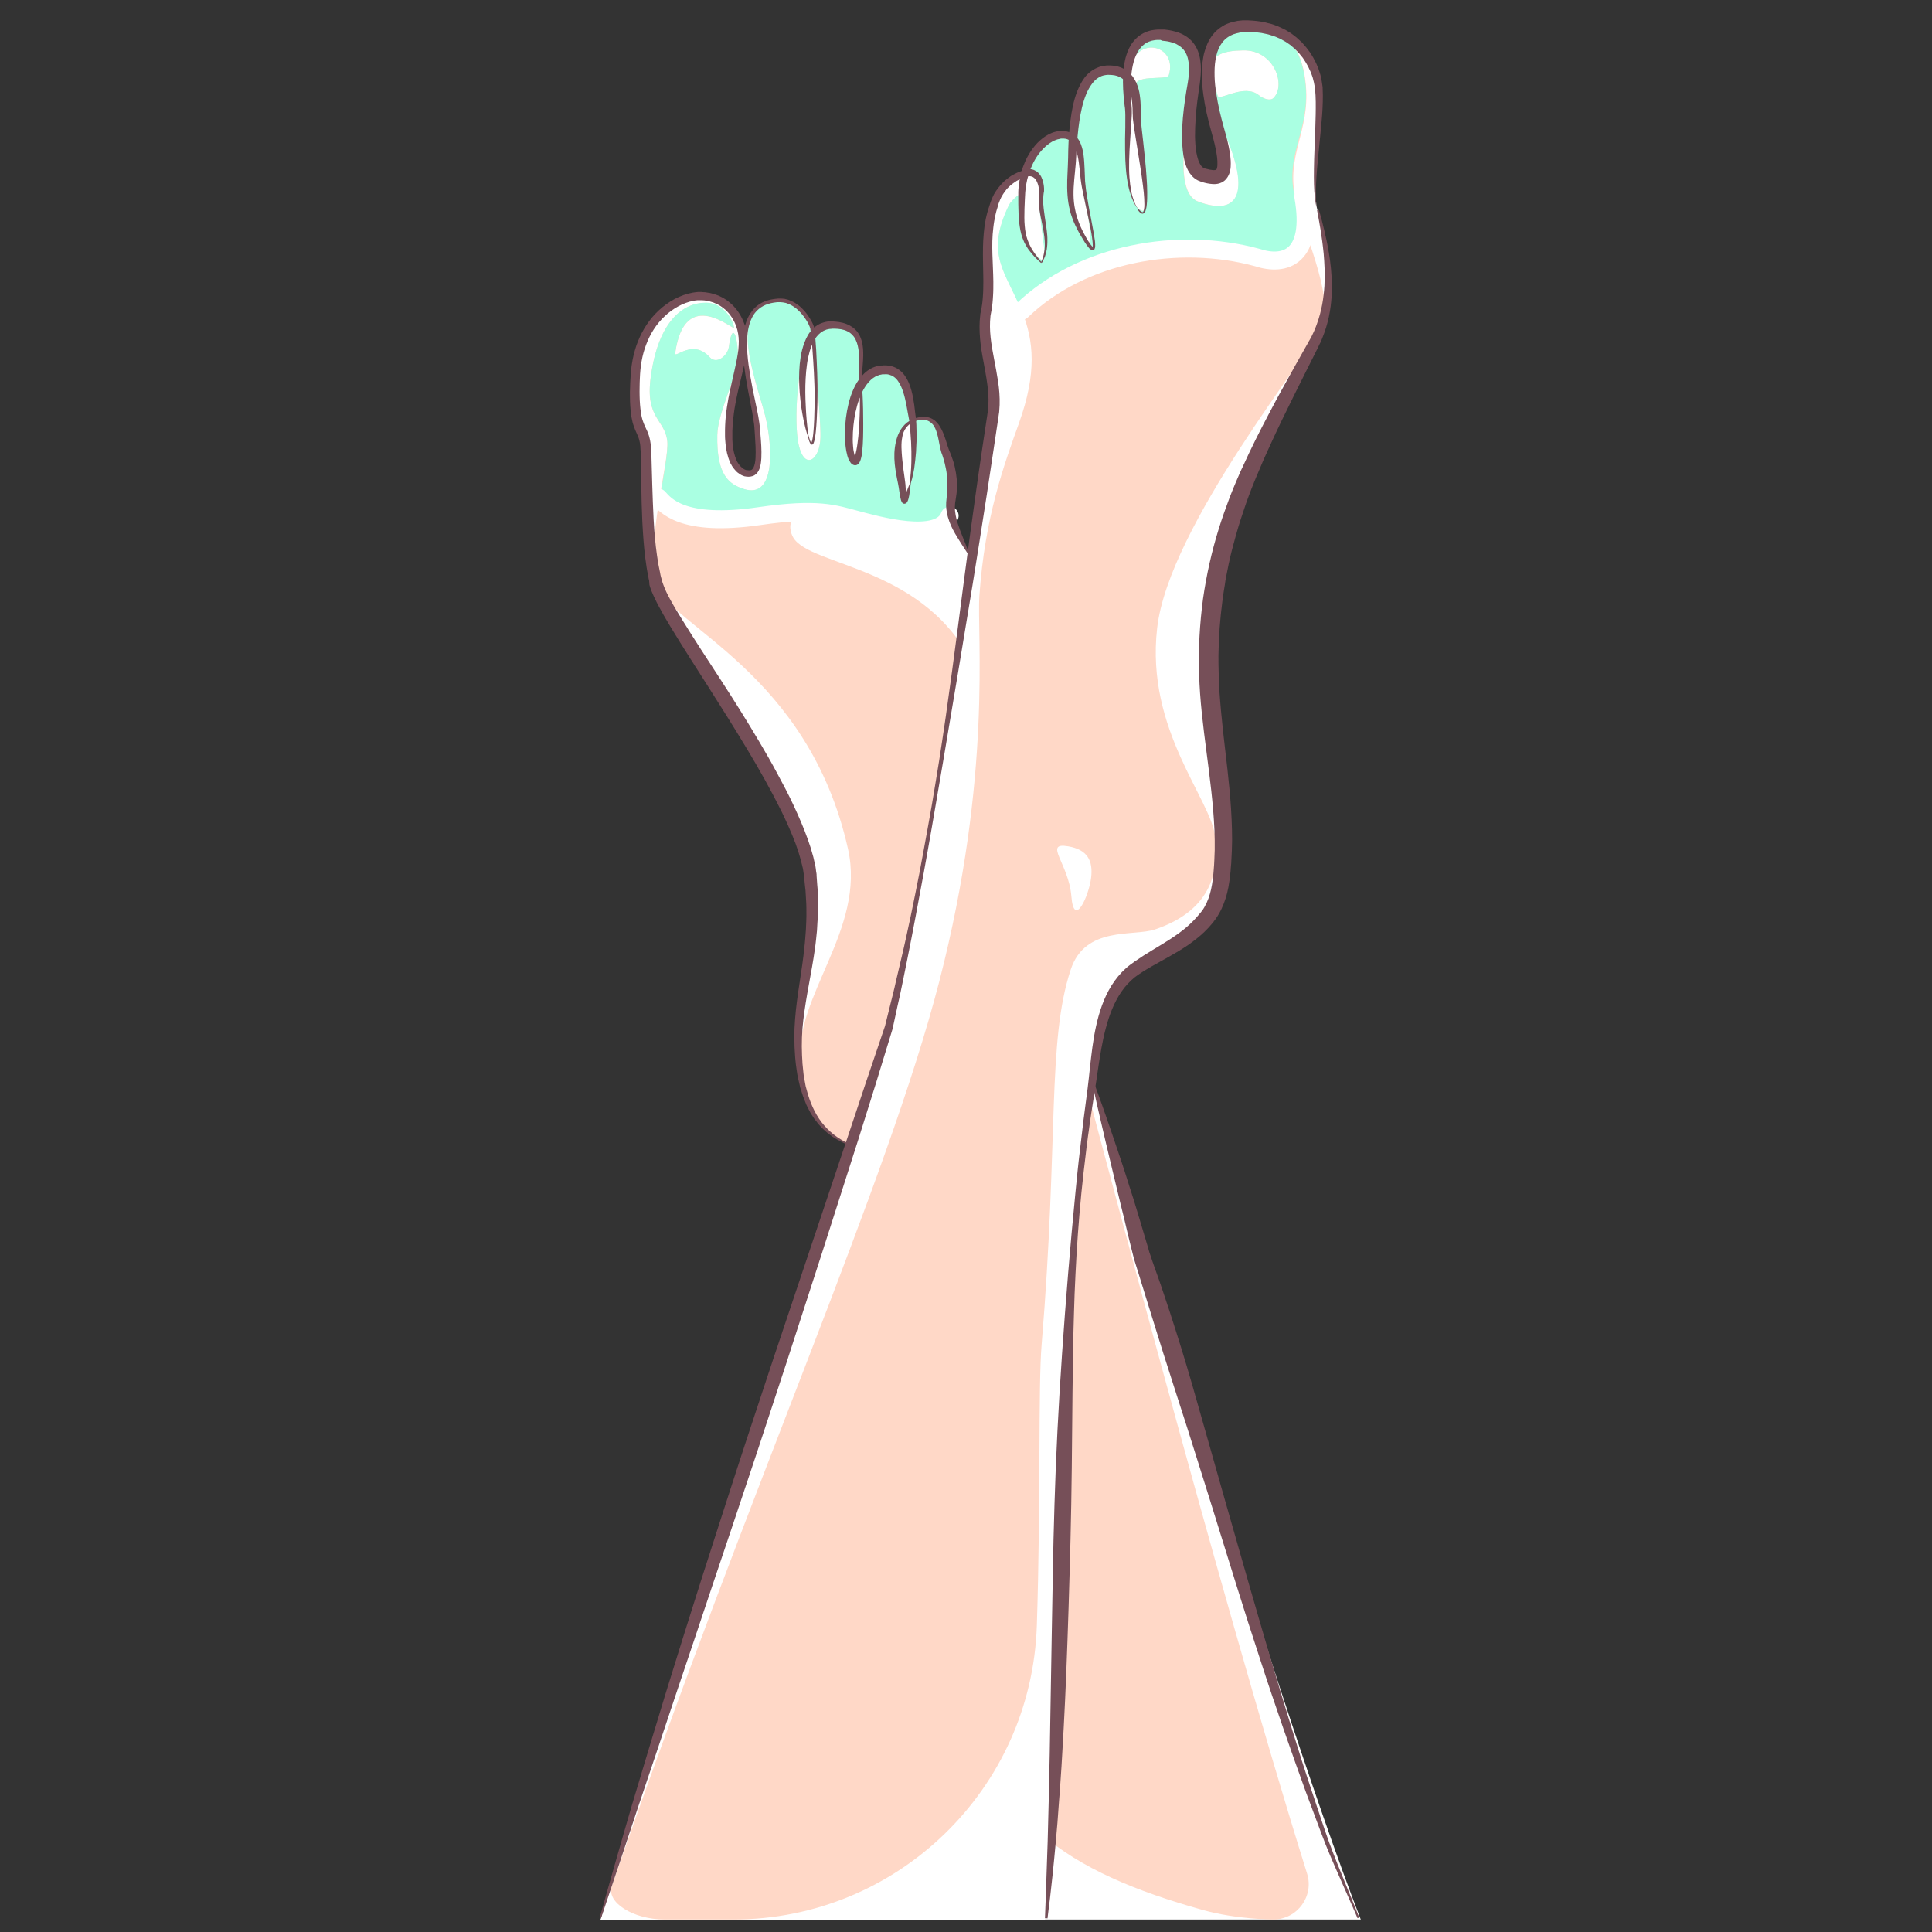 <?xml version="1.0" encoding="utf-8"?>
<svg xmlns="http://www.w3.org/2000/svg" xmlns:xlink="http://www.w3.org/1999/xlink" version="1.1" id="Layer_13" x="0px" y="0px" viewBox="0 0 1500 1500" xml:space="preserve">
<rect x="0" y="0" width="1500" height="1500" fill="#333333" stroke="none"/>
<g>
	<path fill="#FFFFFF" d="M510,454c9.3,31.6,112.6,162.3,119.9,226c7.2,63.7-13.6,93.1-8.6,145.9c5,52.8,33.9,59.6,38.4,63.2   c0,0,39.1-4.9,59.4,63.8c19.5,66.1,45.6,505.7,47.5,537.4h289.9C984.7,1305,849.4,841.7,849.4,841.7   c-49-187.6-97.1-411.8-97.1-411.8c-7.1-15.1-16.3-27.7-13.7-42.9s-0.9-27.7-4.4-36.4c-3.5-8.7-4.1-29.2-20.9-25.9   c-1.7,0.3-3.2,0.8-4.5,1.4c-0.1-0.9-0.1-1.4-0.1-1.4c-2.3-11.1-2.9-40.7-23.8-38.2c-7.2,0.8-12.7,5.6-16.7,12.3   c0-0.2,0-0.4-0.1-0.6c-1.7-15.2,9.2-46.4-21.8-46.7c-6.7-0.1-11.6,2.9-15.2,7.8c-0.2-1.8-0.4-3.2-0.5-4c-1.1-5.7-11-22.4-24.8-22.4   c-47,0.6-20.5,72.6-18.2,98.6c2.3,26,2.1,37.8-8.6,35.8c0,0-14-1.5-13.4-32.2c0.6-30.7,12.5-54.5,11.1-73   c-1.4-18.5-15.1-32.2-33-32.4c-17.9-0.2-48.5,18.2-50.6,62.3c-2.1,44.1,6.3,37,8.1,53.9C503.1,362.7,500.7,422.4,510,454z"></path>
	<path fill="#FFD8C7" d="M510,454c9.3,31.6,117.7,67.7,148.4,205.2c14,62.6-42.1,113.9-37.1,166.7c5,52.8,33.9,59.6,38.4,63.2   c0,0,39.1-4.9,59.4,63.8c11.8,40,26,216.5,35.8,356.8c7.1,101.7,75,144.2,178.9,173.2c26.5,7.4,54.7,7.4,54.7,7.4   c18.6,0,31.9-18,26.3-35.7C945.6,1233.8,837.2,820,837.2,820c-36-137.9-46.9-225.6-80-299.9C721,439,629,440.3,615.8,417.2   c-3.8-6.6-9.6-30.3,49-13.8c82,23.1,72.4-8.2,73.8-16.4c2.6-15.2-0.9-27.7-4.4-36.4c-3.5-8.7-4.1-29.2-20.9-25.9   c-1.7,0.3-3.2,0.8-4.5,1.4c0.5,6.1,2.2,30.3-2.1,49.1c-5,21.7-5,12.9-6.2,2.3c-1.1-10-10.2-43,8.3-51.4c-0.1-0.9-0.1-1.4-0.1-1.4   c-2.3-11.1-2.9-40.7-23.8-38.2c-7.2,0.8-12.7,5.6-16.7,12.3c1.6,15.9,0.9,66.9-5.8,57.7c-5-6.8-5.1-39.5,5.8-57.7c0,0,0,0,0,0   c-2-15,9.5-46.9-21.9-47.2c-6.7-0.1-11.6,2.9-15.1,7.8c1.1,10.7,6.1,65.4,5.8,80.2c-0.3,17.3-12.3,26.5-17,5.5   c-3.7-16.5-1.7-68,11.2-85.7c-0.2-1.8-0.4-3.2-0.5-4c-1.1-5.7-11-22.4-24.8-22.4c-47,0.6-15.5,69.5-10.6,95.2   c5.1,26.1,4.5,58.1-17.2,51.7c-12.6-3.8-21.8-11.4-21.2-42.1c0.3-17.6,15.8-47.1,16-59.3c0.2-16.6-4.2-30.3-7-9.2   c-0.8,6.4-9.2,14.3-15,8c-13.1-14.5-27.4,1.7-26.7-3c7.4-53.5,46.4-16.3,45.7-20c-1.6-8.1-9.4-19.1-21.6-19.2   c-17.9-0.2-37.3,14.2-43.1,58c-4.3,32,11.1,32.6,12.9,49.5C519.6,359.1,500.7,422.4,510,454z"></path>
	<path fill="#AAFFE2" d="M640.5,398.2c3.8,0.6,20.8,4.2,24.3,5.2c82,23.1,72.4-8.2,73.8-16.4c2.6-15.2-0.9-27.7-4.4-36.4   c-3.5-8.7-4.1-29.2-20.9-25.9c-1.7,0.3-3.2,0.8-4.5,1.4c0.5,6.1,2.2,30.3-2.1,49.1c-5,21.7-5,12.9-6.2,2.3   c-1.1-10-10.2-43,8.3-51.4c-0.1-0.9-0.1-1.4-0.1-1.4c-2.3-11.1-2.9-40.7-23.8-38.2c-7.2,0.8-12.7,5.6-16.7,12.3   c1.6,15.9,0.9,66.9-5.8,57.7c-5-6.8-5.1-39.5,5.8-57.7c0-0.2,0-0.4-0.1-0.6c-1.7-15.2,9.2-46.4-21.8-46.7   c-6.7-0.1-11.6,2.9-15.1,7.8c1.1,10.7,6.1,65.4,5.8,80.2c-0.3,17.3-12.3,26.5-17,5.5c-3.7-16.5-1.7-68,11.2-85.7   c-0.2-1.8-0.4-3.2-0.5-4c-1.1-5.7-11-22.4-24.8-22.4c-47,0.6-15.5,69.5-10.6,95.2c5.1,26.1,4.5,58.1-17.2,51.7   c-12.6-3.8-21.8-11.4-21.2-42.1c0.3-17.6,15.8-47.1,16-59.3c0.2-16.6-4.2-30.3-7-9.2c-0.8,6.4-9.2,14.3-15,8   c-13.1-14.5-27.4,1.7-26.7-3c7.4-53.5,46.4-16.3,45.7-20c-1.6-8.1-9.4-19.1-21.6-19.2c-17.9-0.2-37.3,14.2-43.1,58   c-4.3,32,11.1,32.6,12.9,49.5c0.8,7.8-2.7,25.4-5.9,45.3C543.1,417.7,599.8,392.8,640.5,398.2z"></path>
	<path fill="#FFFFFF" d="M811.3,1490.3c7.7-67.3,11.9-259.9,15.5-403.6c3.6-144.5,18.4-232.8,25.9-276.4c7.5-43.7,19-54.2,39.4-64.7   c61.4-35.5,54.8-56,57.5-85.8c2.7-29.8-18.7-116.8-9.6-196.3c9-79.5,76.9-188.5,86.4-210.6c9.5-22.1,1.4-69.1-3.6-89.9   c-5-20.8,3.6-72.3,1.4-95.3c-2.3-23-21.2-47.9-55.6-47.9c-38.2,0-33.4,44.3-22.6,81.8c10.8,37.5,1.2,37.7-12.1,33.8   c-16-4.8-10.5-47.8-8.2-62.7c2.3-14.9,9.3-43.6-22.7-45.9c-19.8-1.4-26.7,13.6-27.8,32.5c-3.4-3.4-8.3-5.5-15.4-5.1   c-19.7,1.1-24.7,29.7-26.4,53.1c-2.1-1.9-4.8-3-8.4-3c-11.4,0-23.6,12-28.9,29.6c-6.3,0.4-13.6,5.1-18.5,15.2   c-19,39.1-4.1,56-10.8,89c-6.8,33,7.4,31.8,2.9,91.8c0,0-25.9,162.6-29.5,192.7c-3.6,30.1-13.7,83.7-20.3,126.5   c-6.6,42.8-14,81.6-23,122c-9,40.4-139.1,415.8-230.7,719.3l55,0.2H811.3z"></path>
	<path fill="#FFD8C7" d="M569.3,1490.3c127.4,0,231.6-101.1,235.7-228.4c3.1-96.4,1-186.1,3.7-217.8   c13.3-160.4,4.2-235.6,22.6-291.3c11.3-34.2,48.7-25.5,65.5-31.2c46-15.6,49.1-47.6,46.8-71.2c-2.9-29.8-54.3-83.2-45.2-162.7   c9-79.5,118.7-212.8,128.2-235c9.5-22.1-16.4-77.6-20.8-98.5c-7.3-34.6,11.3-51.8,8.1-87.8c-2.1-23.1-10.7-46.7-45.1-46.7   c-38.2,0-35.5,43.6-18.4,82.4c22.1,49.9,9.7,65.8-20.3,54.3c-20.9-7.9-6.5-68.9-4.3-83.8c2.3-14.9,9.3-43.6-22.7-45.9   c-19.8-1.4-26.7,13.6-27.8,32.5c-3.4-3.4-8.3-5.5-15.4-5.1c-19.7,1.1-24.7,29.7-26.4,53.1c-2.1-1.9-4.8-3-8.4-3   c-11.4,0-23.6,12-28.9,29.6c6.6,1.1,12.1,5.5,11.3,16.4c-1.7,22,6.9,50.7,2.3,51.7c-3.1,0.7-20.1-17.3-16-50   c0.6-4.8-8.7,4-10.2,7.1c-19,39.1-2.6,51.6,9.9,82.8c9.1,22.7,11.6,47.7-2.3,86.5c-11.6,32.4-26.6,72.9-30.8,134.2   c-2.1,30.3,10.3,139.1-31.2,299.7C688.4,919.8,585,1146.7,475,1464.3c-4.4,12.7,16.5,26,41.2,26   C529.5,1490.3,569.3,1490.3,569.3,1490.3z M945.4,74.3c-6-20.5-12-34.9,20-35.2c24-0.3,33.3,27.2,23.3,37   c-2.6,2.6-8.2,0.4-11.2-2.1C965.9,64.4,946.7,78.9,945.4,74.3z M876.7,63c-1.4-37.6,38.5-30.4,30.8-4.7   c-1.5,4.9-29.6-2.2-26.3,11.4c0.6,6.2-0.1,16.1,2,27.7c7.3,40.7,7.1,67.1,3.9,66.3c-17.9-4.8-10.8-69.8-10.8-70   C876.8,79.6,870.7,63,876.7,63z M835.4,117.5c3,3.7,4.1,19.1,6.6,35.3c2.3,14.6,6.3,30,3.5,35.7C825,161.5,829.8,132.1,835.4,117.5   z"></path>
	<path fill="#AAFFE2" d="M976,199.9c22,7.3,41.6,1,29.6-45.7c-8.7-34.2,11.3-51.8,8.1-87.8c-2.1-23.1-10.7-46.7-45.1-46.7   c-38.2,0-35.5,43.6-18.4,82.4c22.1,49.9,9.7,65.8-20.3,54.3c-20.9-7.9-6.5-68.9-4.3-83.8c2.3-14.9,9.3-43.6-22.7-45.9   c-19.8-1.4-26.7,13.6-27.8,32.5c-3.4-3.4-8.3-5.5-15.4-5.1c-19.7,1.1-24.7,29.7-26.4,53.1c-2.1-1.9-4.8-3-8.4-3   c-11.4,0-23.6,12-28.9,29.6c6.6,1.1,12.1,5.5,11.3,16.4c-1.7,22,6.9,50.7,2.3,51.7c-3.1,0.7-20.1-17.3-16-50   c0.6-4.8-8.7,4-10.2,7.1c-18.9,39-2.7,51.5,9.8,82.5C840,196.3,914.9,183.2,976,199.9z M945.4,74.3c-6-20.5-12-34.9,20-35.2   c24-0.3,33.3,27.2,23.3,37c-2.6,2.6-8.2,0.4-11.2-2.1C965.9,64.4,946.7,78.9,945.4,74.3z M845.6,188.6   c-20.5-27.2-15.7-56.5-10.1-71.1c3,3.7,4.1,19.1,6.6,35.3C844.3,167.5,848.3,182.9,845.6,188.6z M876.7,63   c-1.4-37.6,38.5-30.4,30.8-4.7c-1.5,4.9-29.6-2.2-26.3,11.4c0.6,6.2-0.1,16.1,2,27.7c7.3,40.7,7.1,67.1,3.9,66.3   c-17.9-4.8-10.8-69.8-10.8-70C876.8,79.6,870.7,63,876.7,63z"></path>
	<path fill="none" stroke="#FFFFFF" stroke-width="13.949" stroke-linecap="round" stroke-miterlimit="10" d="M793.3,241.3   c46.7-45,121.6-58,182.7-41.4c22,7.3,44.2-0.5,35.9-47.3"></path>
	<g>
		<path fill="#764F58" d="M808.2,203.7l0.7-1.6l0.6-1.6c0.4-1.1,0.7-2.2,0.9-3.3c0.2-1.1,0.4-2.3,0.6-3.4c0.1-1.1,0.2-2.3,0.2-3.4    c0-1.1,0-2.3-0.1-3.4c-0.1-1.1-0.2-2.3-0.3-3.4c-0.3-2.3-0.7-4.6-1.1-6.9c-0.9-4.6-2-9.2-2.7-13.9c-0.2-1.2-0.3-2.4-0.4-3.6    c-0.1-1.2-0.2-2.4-0.2-3.6l0-1.8l0.1-1.8l0.1-1.8l0.2-1.8l0,0.3c-0.1-1.9-0.4-3.9-1-5.7c-0.6-1.8-1.4-3.5-2.6-4.6    c-0.3-0.3-0.6-0.5-0.9-0.7c-0.3-0.2-0.6-0.4-1-0.5l-0.5-0.2l-0.5-0.1l-0.6-0.1l-0.6,0c-0.4,0-0.8,0.1-1.2,0.1    c-0.4,0.1-0.8,0.2-1.2,0.3c-0.4,0.1-0.8,0.3-1.3,0.5c-0.4,0.2-0.8,0.4-1.3,0.6l-0.3,0.1c-0.6,0.3-1.2,0.5-1.8,0.7    c-0.6,0.3-1.2,0.5-1.8,0.9c-0.6,0.3-1.2,0.6-1.7,1c-0.6,0.4-1.1,0.7-1.6,1.1c-0.5,0.4-1.1,0.8-1.6,1.2c-0.5,0.4-1,0.9-1.5,1.3    l-0.7,0.7l-0.7,0.7l-0.7,0.7l-0.6,0.8c-0.4,0.5-0.8,1-1.2,1.6c-0.4,0.5-0.8,1.1-1.1,1.6c-0.4,0.6-0.7,1.1-1,1.7    c-0.3,0.6-0.7,1.1-0.9,1.8c-0.3,0.6-0.6,1.2-0.8,1.8c-0.2,0.6-0.5,1.2-0.7,1.8c-0.2,0.6-0.4,1.2-0.6,1.9l-0.5,1.9l0,0l-0.1,0.2    l-0.7,2.4l-0.6,2.5c-0.4,1.7-0.7,3.3-1,5c-0.3,1.7-0.5,3.4-0.7,5.1c-0.2,1.7-0.3,3.4-0.5,5.1c-0.5,6.9-0.3,13.8,0,20.8l0.4,10.6    c0.1,3.6,0.2,7.2,0.1,10.8c0,1.8-0.1,3.6-0.2,5.4c-0.1,1.8-0.2,3.6-0.4,5.5l-0.3,2.7l-0.4,2.7l-0.5,2.7l-0.5,2.7l0.1-0.4    c-0.6,5.4-0.5,11,0.1,16.5c0.6,5.6,1.6,11.2,2.7,16.9c1.1,5.7,2.2,11.5,3.1,17.4c0.9,5.9,1.4,12,1.2,18.2    c-0.1,1.5-0.2,3.1-0.3,4.7l-0.1,1.2l-0.2,1.2l-0.3,2.2l-1.3,8.7l-2.6,17.3l-5.2,34.6l-5.4,34.6l-5.5,34.5l-11.4,69l-11.6,69    c-2,11.5-3.9,23-5.9,34.5c-2,11.5-3.9,23-6,34.5l-3.1,17.2l-3.2,17.2l-3.2,17.2l-3.3,17.2l-1.7,8.6l-1.7,8.6l-3.5,17.2    c-1.1,5.7-2.4,11.4-3.7,17.1l-3.7,17.1l0,0.1l0,0.2l-13.3,43.5L666.3,885l-27.7,86.6l-28,86.5l-14.2,43.2    c-4.7,14.4-9.5,28.8-14.3,43.2l-14.4,43.1l-14.5,43.1l-14.4,43.1l-14.5,43.1l-14.4,43.1l-14.5,43.1l-14.3,43.2    c-4.8,14.4-9.6,28.7-14.5,43.1l-1-0.3c4.1-14.6,8.2-29.2,12.4-43.8c4.2-14.6,8.3-29.2,12.6-43.7l13.1-43.6l13.2-43.5l13.5-43.4    l13.7-43.4l13.9-43.3l14-43.3c4.7-14.4,9.4-28.8,14.2-43.2l14.3-43.2l28.9-86.2l28.9-86.2l14.4-43.1l14.6-43.1l-0.1,0.2l4.2-17    c1.4-5.7,2.9-11.3,4.1-17l4-17c0.7-2.8,1.3-5.7,2-8.5l1.9-8.5l3.7-17.1c1.2-5.7,2.3-11.4,3.5-17.1l3.4-17.1l3.2-17.2    c2.2-11.4,4.1-22.9,6.2-34.4c2-11.5,3.8-23,5.7-34.5c1.8-11.5,3.5-23,5.2-34.6l2.4-17.3l2.4-17.3l4.6-34.7l4.5-34.7l4.6-34.7    l4.8-34.7c1.6-11.5,3.3-23.1,5-34.6l2.6-17.3l1.3-8.6l0.3-2.2l0.2-1l0.1-1c0.2-1.3,0.3-2.7,0.3-4.1c0.5-10.9-1.8-22.2-3.9-33.7    c-1.1-5.8-2.1-11.6-2.6-17.7c-0.5-6-0.6-12.2,0.2-18.4l0-0.2l0-0.2l0.5-2.5l0.5-2.5l0.4-2.5l0.3-2.5c0.2-1.7,0.3-3.4,0.4-5.1    c0.1-1.7,0.2-3.4,0.2-5.2c0.1-3.5,0.1-6.9,0-10.4l-0.2-10.6c-0.1-7.1-0.1-14.3,0.6-21.6c0.2-1.8,0.4-3.6,0.6-5.4    c0.3-1.8,0.6-3.6,0.9-5.4c0.4-1.8,0.8-3.6,1.3-5.4l0.8-2.7l0.9-2.6l-0.1,0.2l0.7-2.2c0.2-0.7,0.5-1.5,0.8-2.2    c0.3-0.7,0.6-1.4,0.9-2.1c0.3-0.7,0.7-1.4,1-2.1c0.3-0.7,0.8-1.3,1.2-2c0.4-0.7,0.8-1.3,1.3-1.9c0.4-0.6,0.9-1.3,1.4-1.9    c0.5-0.6,1-1.2,1.5-1.8l0.8-0.9l0.8-0.8l0.8-0.8l0.9-0.8c0.6-0.5,1.2-1,1.8-1.5c0.6-0.5,1.2-0.9,1.9-1.4c0.6-0.5,1.3-0.9,2-1.3    c0.7-0.4,1.4-0.8,2.1-1.1c0.7-0.4,1.4-0.7,2.1-1c0.7-0.3,1.5-0.5,2.2-0.8l-0.3,0.1c0.5-0.2,1.1-0.5,1.6-0.7    c0.6-0.2,1.1-0.4,1.7-0.6c0.6-0.2,1.2-0.3,1.8-0.4c0.6-0.1,1.3-0.1,2-0.2c0.7,0,1.3,0.1,2,0.2c0.3,0.1,0.7,0.2,1,0.3    c0.3,0.1,0.7,0.2,1,0.4c0.6,0.3,1.2,0.6,1.8,1c0.6,0.4,1.1,0.9,1.5,1.4c0.5,0.5,0.8,1,1.2,1.5c0.4,0.5,0.7,1.1,0.9,1.6    c0.5,1.1,0.9,2.2,1.2,3.4c0.6,2.3,0.9,4.5,0.8,6.9l0,0.2l0,0.2l-0.3,1.6l-0.2,1.7l-0.1,1.7l-0.1,1.7c0,1.1,0,2.3,0.1,3.4    c0.1,1.1,0.2,2.3,0.3,3.4c0.5,4.6,1.3,9.2,2,13.9c0.3,2.3,0.6,4.7,0.8,7.1c0.1,1.2,0.1,2.4,0.1,3.6c0,1.2,0,2.4-0.1,3.6    c-0.1,1.2-0.2,2.4-0.4,3.6c-0.2,1.2-0.5,2.4-0.8,3.5c-0.3,1.2-0.7,2.3-1.2,3.4l-0.7,1.6l-0.8,1.6L808.2,203.7z"></path>
	</g>
	<g>
		<path fill="#764F58" d="M883.9,162.1c0,0,0.1,0.1,0.2,0.3c0.2,0.2,0.4,0.5,0.7,0.8c0.3,0.3,0.7,0.7,1.3,1.1    c0.3,0.2,0.6,0.3,0.8,0.4c0.3,0,0.4,0,0.6-0.2c0.4-0.5,0.7-1.4,0.8-2.5c0.2-1.1,0.2-2.3,0.2-3.6c0-2.6-0.2-5.6-0.5-9    c-0.4-3.4-0.8-7.1-1.4-11.2c-0.6-4.1-1.2-8.5-2-13.2c-0.8-4.7-1.6-9.7-2.4-15c-0.8-5.3-1.8-10.8-2.5-16.8    c-0.1-0.8-0.2-1.5-0.2-2.4c0-0.9,0-1.6-0.1-2.4c0-1.5-0.1-3-0.1-4.4c-0.1-2.9-0.4-5.9-0.9-8.8c-0.3-1.5-0.6-2.9-1-4.3    c-0.4-1.4-0.9-2.8-1.5-4c-0.6-1.3-1.3-2.5-2.1-3.5c-0.8-1-1.8-2-2.9-2.7c-2.1-1.5-4.8-2.3-7.7-2.5c-0.7,0-1.5-0.1-2.2-0.1l-1.1,0    l-1.1,0.1c-1,0.1-1.5,0.3-2.1,0.4c-0.3,0-0.6,0.2-1,0.3c-0.3,0.1-0.7,0.2-1,0.4c-2.5,1.1-4.9,3-6.7,5.5c-1.9,2.5-3.5,5.4-4.8,8.6    c-2.6,6.4-4.1,13.5-5.2,20.8c-1.1,7.3-1.7,14.8-2.2,22.5c-0.1,1.9-0.2,3.9-0.3,5.8c-0.1,1.9-0.2,3.8-0.4,5.8    c-0.4,3.9-0.7,7.7-1.1,11.6c-0.7,7.7-0.9,15.3,0.7,22.7c1.4,7.5,4.5,14.6,8.3,21.3c0.9,1.7,1.9,3.4,3,4.9c0.5,0.8,1.1,1.5,1.7,2.2    c0.3,0.3,0.6,0.6,0.8,0.8c0.1,0.1,0.1,0,0.1,0.1c0,0,0,0-0.1,0c-0.2,0-0.4,0.2-0.3,0.2c0.1-0.1,0.2-0.5,0.2-0.9    c0-0.4,0.1-0.9,0-1.3c0-0.9-0.1-1.9-0.2-2.8c-0.2-1.9-0.5-3.8-0.8-5.7c-0.6-3.8-1.4-7.5-2.2-11.3c-0.4-1.9-0.8-3.7-1.2-5.6    c-0.4-1.9-0.8-3.7-1.2-5.5c-0.8-3.7-1.6-7.4-2.3-11c-0.4-1.8-0.7-3.7-1-5.5c-0.1-0.9-0.3-1.9-0.4-2.8c-0.1-0.9-0.2-1.8-0.3-2.8    c-0.4-3.7-0.7-7.3-1.2-10.8c-0.5-3.5-1.2-6.9-2.2-9.9c-1.1-3-2.6-5.7-4.8-7.1c-1.1-0.7-2.2-1.2-3.6-1.4l-1-0.1l-1,0c0,0-0.2,0,0,0    l-0.2,0l-0.3,0l-0.6,0c-0.2,0-0.4,0-0.5,0.1l-0.5,0.1c-1.3,0.2-2.7,0.6-4,1.2c-1.3,0.5-2.6,1.3-3.8,2.1c-2.4,1.6-4.6,3.7-6.5,5.8    c-3.9,4.4-6.7,9.6-8.7,14.8c-2,5.2-3.2,10.5-3.7,15.6c-0.1,0.6-0.1,1.3-0.2,1.9c0,0.6-0.1,1.3-0.1,1.9c-0.1,1.3-0.1,2.6-0.2,3.8    c-0.1,2.5-0.2,5-0.3,7.3c-0.1,4.7-0.2,9.1,0.2,13.1c0.3,4,1,7.6,2.1,10.7c1.1,3.1,2.4,5.8,3.8,8c1.3,2.2,2.7,4,3.8,5.4    c1.1,1.5,2,2.5,2.6,3.2c0.6,0.7,0.9,1.1,0.9,1.1l-0.5,0.5c0,0-0.4-0.3-1.1-1c-0.7-0.7-1.8-1.6-3.1-2.9c-0.6-0.7-1.4-1.4-2.1-2.3    c-0.7-0.9-1.6-1.8-2.4-2.9c-0.4-0.5-0.8-1.1-1.3-1.7c-0.4-0.6-0.8-1.3-1.2-1.9c-0.4-0.7-0.8-1.4-1.2-2.1c-0.4-0.7-0.8-1.5-1.1-2.3    c-1.5-3.3-2.5-7.1-3.1-11.3c-0.7-4.2-0.9-8.7-1-13.5c-0.1-2.4-0.1-4.9-0.1-7.4c0-1.3,0-2.5,0-3.9c0-0.7,0-1.4,0-2    c0-0.7,0.1-1.4,0.1-2.1c0.4-5.5,1.5-11.4,3.5-17.2c2.1-5.8,5.1-11.6,9.5-16.8c2.2-2.6,4.8-5,7.8-7c3-2,6.5-3.6,10.5-4.1l0.8-0.1    c0.3,0,0.5-0.1,0.7,0l0.6,0l0.3,0l0.2,0c0.3,0,0.2,0,0.3,0c0.5,0,1,0,1.5,0.1c0.5,0.1,1,0.1,1.5,0.2c2,0.4,4.1,1.2,5.9,2.5    c1.8,1.3,3.1,3,4.1,4.7c1,1.8,1.7,3.6,2.2,5.4c1.1,3.7,1.4,7.4,1.7,11c0.3,3.7,0.3,7.3,0.5,11c0,0.9,0.1,1.8,0.1,2.7    c0,0.9,0.1,1.8,0.2,2.7c0.2,1.8,0.4,3.6,0.6,5.5c0.5,3.7,1.2,7.3,1.8,11.1c0.3,1.9,0.7,3.7,1,5.6c0.4,1.9,0.7,3.7,1.1,5.6    c0.7,3.7,1.4,7.5,2.1,11.3c0.3,1.9,0.6,3.8,0.9,5.8c0.1,1,0.2,2,0.2,3c0,0.5,0,1,0,1.6c-0.1,0.6-0.1,1.1-0.5,1.9    c-0.1,0.1-0.2,0.2-0.2,0.3c-0.1,0.1-0.2,0.2-0.3,0.3c-0.3,0.2-0.6,0.3-0.9,0.3c-0.6,0-1-0.2-1.3-0.4c-0.6-0.4-1-0.8-1.4-1.1    c-0.7-0.8-1.3-1.6-1.9-2.4c-1.2-1.6-2.2-3.3-3.2-5c-1-1.7-2.1-3.4-3-5.1l-1.4-2.6c-0.4-0.9-0.8-1.8-1.3-2.7    c-0.9-1.8-1.6-3.7-2.3-5.5c-0.4-0.9-0.6-1.9-1-2.9c-0.3-1-0.6-1.9-0.8-2.9c-2.1-7.8-2.4-16-2.2-23.9c0.2-3.9,0.3-7.8,0.5-11.6    c0.1-1.9,0.1-3.8,0.2-5.8c0-1.9,0.1-3.9,0.1-5.8c0.2-7.7,0.7-15.5,1.7-23.1c1-7.6,2.4-15.2,5.2-22.5c1.4-3.6,3.2-7.2,5.6-10.5    c2.4-3.3,5.8-6.1,9.7-7.8c0.5-0.2,1-0.4,1.5-0.6c0.5-0.2,1-0.4,1.6-0.5c1.1-0.3,2.3-0.5,3.1-0.6l1.5-0.2l1.5,0c1,0,2,0,2.9,0.1    c3.9,0.3,8,1.6,11.3,4.1c1.6,1.2,3.1,2.7,4.3,4.2c1.2,1.6,2.1,3.2,2.9,4.9c1.5,3.4,2.4,6.8,2.8,10.2c0.5,3.3,0.6,6.6,0.7,9.7    c0,1.6,0,3.1,0,4.6c0,0.7,0,1.6,0,2.1c0,0.6,0.1,1.4,0.1,2c0.4,5.7,1.1,11.3,1.7,16.6c0.6,5.3,1.1,10.4,1.6,15.1    c0.5,4.8,0.8,9.2,1.1,13.4c0.3,4.1,0.5,7.9,0.5,11.4c0,3.5,0,6.5-0.3,9.3c-0.1,1.4-0.3,2.6-0.6,3.8c-0.3,1.1-0.6,2.3-1.5,3.1    c-0.5,0.4-1.2,0.6-1.8,0.4c-0.5-0.2-0.9-0.4-1.2-0.7c-0.6-0.5-1-1-1.3-1.4c-0.3-0.4-0.5-0.7-0.6-0.9c-0.1-0.2-0.2-0.3-0.2-0.3    L883.9,162.1z"></path>
	</g>
	<g>
		<path fill="#764F58" d="M1022.7,163.3c0,0-0.1-0.6-0.4-1.7c-0.1-0.6-0.3-1.3-0.5-2.1c-0.2-0.8-0.3-1.8-0.5-2.9    c-0.7-4.4-1.2-11-1.2-19.3c0-8.3,0.3-18.4,0.8-30c0.2-5.8,0.5-11.9,0.6-18.4c0.1-6.4,0.2-13.2-0.5-20l-0.1-0.6c0,0.2,0,0,0,0    l0-0.2l-0.1-0.3l-0.2-1.3c-0.2-0.9-0.3-1.8-0.5-2.6c-0.2-0.8-0.4-1.6-0.6-2.4l-0.3-1.2l-0.4-1.2c-0.3-0.8-0.6-1.6-0.9-2.5    c-0.3-0.8-0.7-1.6-1.1-2.4c-0.4-0.8-0.7-1.6-1.1-2.4c-0.4-0.8-0.9-1.6-1.3-2.3c-0.4-0.8-0.9-1.5-1.4-2.3c-0.5-0.7-1-1.5-1.5-2.3    c-0.6-0.7-1.1-1.4-1.7-2.1c-0.6-0.7-1.1-1.4-1.8-2.1c-0.6-0.7-1.3-1.3-1.9-2l-0.5-0.5l-0.5-0.5l-1.1-0.9c-0.7-0.6-1.4-1.2-2.1-1.8    c-0.8-0.5-1.5-1.1-2.3-1.6l-1.2-0.8c-0.4-0.2-0.8-0.5-1.2-0.7c-0.8-0.5-1.7-0.9-2.5-1.4c-0.8-0.5-1.7-0.8-2.6-1.2    c-0.9-0.4-1.7-0.8-2.7-1.1c-0.9-0.3-1.8-0.6-2.8-0.9c-0.9-0.3-1.8-0.6-2.8-0.8c-1-0.2-1.9-0.4-2.9-0.6c-0.5-0.1-1-0.2-1.4-0.3    l-1.5-0.2c-2-0.2-4-0.6-6-0.5c-1,0-2-0.1-3-0.1l-0.4,0l-0.2,0c0.3,0,0,0,0,0l-0.8,0l-1.6,0.1l-0.8,0l-0.7,0.1l-1.4,0.2l-0.7,0.1    l-0.7,0.2l-1.4,0.3c-0.9,0.2-1.8,0.6-2.7,0.8l-1.3,0.6c-0.4,0.2-0.9,0.3-1.2,0.6c-6.5,3.3-10.2,10.4-11.4,18.7    c-0.7,4.1-0.8,8.4-0.7,12.8c0.1,4.4,0.6,8.8,1.3,13.3c1.3,8.9,3.5,17.9,6,26.8c1.3,4.5,2.6,9.3,3.6,14.1c1,4.9,1.9,9.8,1.6,15.5    c0,0.7-0.1,1.5-0.2,2.2c-0.2,0.8-0.3,1.5-0.5,2.4c-0.5,1.6-1.2,3.4-2.6,5.1c-0.4,0.4-0.8,0.8-1.1,1.2c-0.4,0.4-0.9,0.7-1.3,1    c-0.5,0.3-1,0.6-1.4,0.8c-0.5,0.2-1,0.4-1.5,0.6c-1.9,0.6-3.7,0.7-5.3,0.6c-3.1-0.2-5.7-0.8-8.1-1.5l-0.9-0.3l-0.2-0.1    c0.3,0.1-0.6-0.2-0.6-0.2l-0.4-0.2l-0.8-0.3c-0.1,0-0.1-0.1-0.3-0.1l-0.4-0.2l-0.7-0.4c-0.4-0.3-1-0.5-1.3-0.8l-1-0.8    c-0.7-0.5-1.2-1.2-1.8-1.8c-2.2-2.5-3.5-5.2-4.4-7.8c-0.9-2.6-1.5-5.2-1.9-7.7c-0.8-5.1-1-10-1.1-14.8c0-9.7,1-19.1,2.3-28.3    c0.6-4.6,1.5-9.2,2.2-13.5c0.7-4.3,1.1-8.5,0.9-12.5c-0.2-4-0.9-7.7-2.6-10.7c-1.6-3-4.2-5.2-7.4-6.8c-1.6-0.7-3.4-1.3-5.2-1.7    c-0.9-0.2-1.9-0.4-2.8-0.5c-0.9-0.1-1.8-0.2-2.7-0.3L901,31l-0.8,0l-0.6,0l-1.3,0l-1.3,0.1c-1.7,0.2-3.4,0.6-4.9,1.2    c-1.5,0.6-3,1.4-4.2,2.5c-1.3,1-2.4,2.3-3.4,3.6c-1,1.4-1.8,2.9-2.5,4.5c-0.7,1.6-1.3,3.3-1.8,5c-1.9,6.9-2.3,14.2-2.3,21.1    c0,3.5,0.2,6.9,0.4,10.2c0.1,0.8,0.1,1.7,0.2,2.5c0.1,1,0.1,1.7,0.2,2.6c0.1,1.8,0,3.5,0,5.1c-0.3,6.6-0.8,12.7-1.2,18.5    c-0.8,11.5-1.2,21.5-0.6,29.7c0.3,4.1,0.8,7.7,1.4,10.9c0.6,3.1,1.4,5.7,2.2,7.8c0.8,2,1.6,3.6,2.2,4.6c0.6,1,0.9,1.5,0.9,1.5    s-0.4-0.5-1-1.4c-0.7-0.9-1.6-2.4-2.6-4.4c-1.9-4-4-10.4-5.1-18.7c-0.6-4.2-1-8.8-1.2-13.8c-0.2-5-0.2-10.5-0.2-16.3    c0.1-5.8,0.3-12,0.2-18.3c0-1.6-0.1-3.2-0.2-4.7c0-0.7-0.2-1.7-0.3-2.4c-0.1-0.8-0.2-1.7-0.3-2.6c-0.4-3.4-0.7-7-0.9-10.6    c-0.2-3.6-0.2-7.4,0-11.2c0.2-3.8,0.6-7.8,1.6-11.8c0.4-2,1.1-4,1.8-6c0.8-2,1.8-4,3-5.9c1.3-1.9,2.8-3.7,4.6-5.3    c1.8-1.6,3.9-2.9,6.1-3.9c2.2-1,4.6-1.6,6.9-1.9l1.8-0.2l1.8-0.1l0.9,0l0.8,0l1.6,0l0.3,0l0.2,0l0.4,0l0.8,0.1l1.7,0.2    c1.1,0.2,2.3,0.3,3.4,0.6c2.3,0.5,4.6,1.1,6.9,2.1c2.3,1,4.5,2.3,6.6,4c2,1.7,3.8,3.8,5.1,6.1c2.7,4.6,3.7,9.8,4,14.7    c0.3,4.9-0.2,9.7-0.8,14.3c-0.6,4.7-1.4,9-1.9,13.5c-0.6,4.5-1,9-1.3,13.5c-0.3,4.5-0.5,9-0.5,13.5c0.1,4.5,0.3,8.9,1.1,13.1    c0.4,2.1,0.9,4.1,1.5,5.9c0.7,1.8,1.5,3.4,2.4,4.5c0.2,0.2,0.5,0.5,0.7,0.7c0.1,0.1,0.2,0.2,0.4,0.3c0.1,0.1,0.1,0.1,0.2,0.1    c0,0,0,0,0.1,0.1l0,0c0,0,0,0,0.1,0.1l0.8,0.3l0.4,0.2c0.2,0.1-0.6-0.2-0.2-0.1l0.2,0.1l0.8,0.2c2.1,0.6,4.2,1,5.8,1.1    c0.8,0,1.4-0.1,1.8-0.2c0.3-0.1,0.3-0.1,0.5-0.3c0.1-0.1,0.4-0.6,0.5-1.2c0.1-0.3,0.1-0.7,0.2-1.1c0-0.4,0.1-0.8,0.1-1.3    c0.2-3.8-0.5-8.3-1.4-12.7c-0.9-4.5-2.1-8.8-3.4-13.4c-2.6-9.3-4.8-18.6-6.1-28.2c-1.3-9.5-1.9-19.3-0.1-29.2    c0.4-2.5,1.1-4.9,1.9-7.3c0.9-2.4,1.9-4.8,3.3-7.1c0.6-1.1,1.5-2.2,2.3-3.3c0.4-0.5,0.9-1,1.3-1.5c0.5-0.5,0.9-1,1.4-1.4l1.5-1.3    c0.5-0.4,1.1-0.8,1.6-1.2c1.1-0.8,2.3-1.4,3.4-2.1c0.6-0.3,1.2-0.6,1.8-0.8c0.6-0.2,1.2-0.5,1.8-0.7c1.2-0.4,2.4-0.8,3.7-1    l1.8-0.4l0.9-0.2l1-0.1l1.9-0.2l1-0.1l0.8,0l1.6,0l0.8,0l0.4,0l0.2,0l0.4,0c1.2,0.1,2.3,0.1,3.5,0.2c2.3,0.1,4.6,0.5,6.8,0.8    l1.7,0.3c0.6,0.1,1.1,0.3,1.7,0.4c1.1,0.3,2.2,0.6,3.3,0.8c1.1,0.2,2.2,0.7,3.2,1c1.1,0.4,2.1,0.8,3.2,1.2c1,0.4,2,1,3,1.4    c1,0.5,2,0.9,3,1.5c0.9,0.6,1.9,1.2,2.8,1.7c0.5,0.3,0.9,0.6,1.4,0.9l1.3,1c0.9,0.7,1.7,1.3,2.6,2c0.8,0.7,1.6,1.4,2.4,2.2    l1.2,1.1l0.6,0.5l0.5,0.6c0.7,0.8,1.4,1.6,2.1,2.4c0.7,0.8,1.4,1.6,2,2.5c0.6,0.8,1.3,1.7,1.9,2.5c0.5,0.9,1.1,1.8,1.6,2.6    c0.5,0.9,1.1,1.7,1.5,2.7c0.5,0.9,0.9,1.8,1.4,2.7c0.5,0.9,0.8,1.9,1.2,2.8c0.4,0.9,0.8,1.8,1.1,2.8c0.3,0.9,0.6,1.9,0.9,2.8    l0.4,1.4l0.3,1.5c0.2,1,0.4,2,0.6,2.9c0.2,0.9,0.2,1.8,0.4,2.7l0.2,1.3l0.1,0.8l0,0.7c0.2,3.7,0.2,7.3,0.1,10.7    c-0.1,1.7-0.1,3.4-0.2,5.1c-0.1,1.7-0.2,3.3-0.3,5c-0.5,6.5-1.1,12.6-1.7,18.4c-1.1,11.5-2.2,21.5-2.7,29.8    c-0.1,2.1-0.2,4-0.3,5.9c-0.1,1.8-0.1,3.6-0.2,5.2c0,3.2,0,5.9,0.2,8.1c0.1,1.1,0.1,2.1,0.2,2.9c0.1,0.8,0.2,1.5,0.3,2.1    C1022.6,162.7,1022.7,163.3,1022.7,163.3z"></path>
	</g>
	<g>
		<path fill="#764F58" d="M811.3,1489.3c0,0,0.2-5.4,0.6-15.6c0.4-10.2,0.9-25,1.5-44c0.2-9.5,0.5-20,0.8-31.4    c0.1-5.7,0.3-11.7,0.4-17.8c0.1-6.2,0.3-12.6,0.4-19.1c0.5-26.4,0.9-56.2,1.5-88.7c0.3-16.3,0.6-33.2,0.9-50.7    c0.3-17.5,0.7-35.6,1.3-54.3c1.1-37.2,3.1-76.5,5.9-117.1c2.8-40.6,6.2-82.5,10.4-125.1c0.5-5.3,1.1-10.6,1.6-16    c0.5-5.3,1.2-10.7,1.8-16c0.6-5.3,1.3-10.7,1.9-16.1c0.6-5.4,1.3-10.7,2-16.1c0.7-5.4,1.4-10.7,2.1-16.1    c0.7-5.3,1.2-10.7,1.8-16.1c1.2-10.8,2.4-21.7,4.8-32.5c2.4-10.8,5.9-21.7,12-31.5c3.1-4.9,6.8-9.5,11.2-13.4    c2.2-2,4.7-3.7,6.9-5.3c2.3-1.6,4.6-3.1,6.9-4.6c9.3-5.9,18.7-11,27-17.1c4.2-3,8-6.2,11.5-9.8c1.7-1.8,3.4-3.6,4.9-5.5l0.6-0.7    c0.2-0.3,0.1-0.1,0.2-0.2l0.3-0.4l1.2-1.6c0.4-0.5,0.6-0.9,0.9-1.4c0.3-0.5,0.6-0.9,0.8-1.4c4.6-8.1,6.1-17.8,6.9-28.1l0.3-3.9    l0.1-2l0.1-1.9c0.1-2.6,0.2-5.3,0.3-7.9c0-2.5,0-5.1,0-7.6c-0.1-2.6-0.1-5.1-0.2-7.7c-0.9-20.5-3.6-40.8-6.2-60.9    c-2.6-20.1-5.2-40.3-5.7-60.3c-0.7-19.9,0.5-39.5,3-58.4c2.7-18.8,6.8-37,12.1-54c2.6-8.5,5.6-16.8,8.6-24.8c1.6-4,3.1-8,4.8-11.8    c0.8-1.9,1.7-3.9,2.5-5.8c0.4-1,0.8-2,1.3-2.9c0.4-0.9,0.8-1.9,1.3-2.8c1.7-3.7,3.4-7.3,5.1-11c1.8-3.6,3.5-7.2,5.2-10.7    c3.5-7,7-13.8,10.5-20.4c6.9-13.2,13.8-25.5,20.2-37c3.2-5.8,6.3-11.3,9.4-16.7c0.4-0.7,0.8-1.3,1.1-2l0.6-1l0.5-0.9    c0.4-0.7,0.7-1.3,1.1-2c0.3-0.7,0.6-1.3,0.9-1.9c0.6-1.2,1.2-2.5,1.7-3.8c0.5-1.3,1.1-2.6,1.5-3.9c3.8-10.3,5.3-20.5,5.9-29.7    c0.5-9.3,0-17.7-0.6-24.9c-0.7-7.3-1.6-13.4-2.4-18.4c-0.8-5-1.5-8.8-2-11.4c-0.5-2.6-0.7-3.9-0.7-3.9l1.4-0.3    c0,0,0.4,1.3,1.1,3.8c0.7,2.5,1.7,6.3,2.9,11.3c1.2,5,2.6,11.1,3.8,18.5c1.2,7.3,2.2,15.9,2.3,25.6c0,9.7-1,20.6-4.5,32    c-0.9,2.9-1.9,5.7-3.1,8.6c-0.3,0.7-0.6,1.5-0.9,2.2c-0.3,0.7-0.6,1.4-1,2l-0.5,1.1l-0.5,1c-0.3,0.7-0.7,1.4-1,2.1    c-2.8,5.5-5.6,11.2-8.6,17.1c-5.9,11.8-12.2,24.4-18.6,37.6c-3.2,6.6-6.4,13.5-9.6,20.5c-1.6,3.5-3.2,7.1-4.8,10.6    c-1.6,3.7-3.1,7.4-4.7,11.1c-0.4,0.9-0.8,1.9-1.2,2.8c-0.4,0.9-0.7,1.8-1.1,2.7c-0.8,1.9-1.5,3.8-2.3,5.7    c-1.5,3.8-2.9,7.7-4.3,11.6c-2.7,7.9-5.4,15.9-7.7,24.2c-1.2,4.1-2.2,8.3-3.4,12.6c-0.6,2.1-1,4.3-1.5,6.4c-0.5,2.1-1,4.3-1.4,6.5    c-0.4,2.2-0.9,4.4-1.3,6.5c-0.5,2.2-0.8,4.4-1.1,6.6c-0.8,4.4-1.4,8.9-2,13.4c-0.3,2.3-0.5,4.5-0.8,6.8c-0.3,2.3-0.5,4.6-0.7,6.9    c-0.2,2.3-0.4,4.6-0.6,6.9c-0.1,2.3-0.2,4.6-0.4,7c-0.1,1.2-0.1,2.3-0.2,3.5c0,1.2-0.1,2.3-0.1,3.5c-0.1,2.4-0.1,4.7-0.2,7.1    c0,4.7,0,9.3,0.2,14.3l0.1,3.7l0.1,1.8l0,0.8l0,0.9c0.1,2.4,0.3,4.8,0.4,7.2c0.4,4.8,0.7,9.7,1.2,14.6c0.9,9.8,2,19.8,3.2,29.9    c2.4,20.2,4.8,40.9,5.3,62.3c0,2.7,0.1,5.3,0.1,8c-0.1,2.7-0.1,5.4-0.2,8.2c-0.1,2.7-0.3,5.3-0.4,7.9l-0.1,2.1l-0.2,2l-0.3,4    c-0.2,2.7-0.6,5.5-1,8.2c-0.4,2.8-0.9,5.6-1.6,8.4c-1.4,5.6-3.5,11.3-6.5,16.5c-0.7,1.3-1.7,2.7-2.5,3.9l-1.2,1.6l-0.3,0.4    c-0.1,0.1-0.4,0.6-0.4,0.6l-0.7,0.8c-1.8,2.2-3.8,4.4-5.9,6.4c-4.1,4-8.7,7.5-13.3,10.7c-9.3,6.3-19,11.2-28.2,16.5    c-2.3,1.3-4.6,2.7-6.8,4.1c-2.3,1.5-4.3,2.8-6.2,4.3c-3.8,3.1-7.2,6.8-10.1,11c-5.7,8.3-9.5,18.2-12.2,28.5    c-2.7,10.2-4.4,20.9-6,31.6c-0.8,5.3-1.5,10.7-2.4,16.1c-0.9,5.4-1.7,10.7-2.5,16c-0.9,5.3-1.6,10.7-2.3,16    c-0.4,2.7-0.8,5.3-1.1,8c-0.4,2.7-0.7,5.3-1,8c-0.6,5.3-1.3,10.6-1.9,16c-0.6,5.3-1.1,10.6-1.7,15.9c-2.1,21.2-3.6,42.3-4.6,63.2    c-0.2,5.2-0.5,10.4-0.7,15.6c-0.2,5.2-0.3,10.4-0.5,15.5c-0.4,10.3-0.5,20.5-0.7,30.7c-0.7,40.6-0.7,79.9-1.4,117.1    c-0.3,18.6-0.8,36.7-1.3,54.2c-0.5,17.5-1,34.5-1.6,50.7c-1.1,32.5-2.5,62.3-4.1,88.7c-0.4,6.6-0.7,13-1.2,19.2    c-0.4,6.2-0.8,12.1-1.3,17.8c-0.4,5.7-0.8,11.2-1.2,16.4c-0.4,5.2-0.9,10.2-1.3,14.9c-1.7,18.9-3.3,33.8-4.5,43.9    c-1.3,10.1-1.9,15.5-1.9,15.5L811.3,1489.3z"></path>
	</g>
	<path fill="none" stroke="#FFFFFF" stroke-width="13.949" stroke-linecap="round" stroke-miterlimit="10" d="M511.2,386.3   c5.3,5.7,18.1,23.2,78.4,14.4c45.4-6.6,58.2-1.7,74.5,2.6s65.4,18.5,73.2-2.9"></path>
	<g>
		<path fill="#764F58" d="M849.9,842c0,0,0.9,2.5,2.6,7.2c0.8,2.3,1.9,5.2,3.1,8.6c1.2,3.4,2.6,7.3,4.1,11.7c1.5,4.4,3.2,9.3,5,14.6    c1.8,5.3,3.7,11.1,5.8,17.2c2.1,6.1,4.1,12.7,6.3,19.6c1.1,3.5,2.2,7,3.4,10.6c1.1,3.6,2.3,7.4,3.4,11.2    c2.3,7.6,4.7,15.6,7.1,23.8c0.6,2.1,1.2,4.1,1.8,6.2c0.7,1.9,1.4,3.9,2,5.9c1.5,4.2,2.9,8.4,4.5,12.7c3.1,8.6,5.9,17.5,9,26.6    c3,9.1,5.9,18.5,8.9,28c5.9,19,11.5,38.8,17.2,59c5.7,20.1,11.5,40.5,17.3,61c5.8,20.4,11.7,40.8,17.4,60.9    c2.9,10,5.8,20,8.6,29.8c2.9,9.8,5.7,19.5,8.5,29.1c5.7,19.1,11.2,37.4,16.6,54.9c2.7,8.7,5.4,17.2,7.9,25.3    c2.6,8.2,5.2,16,7.7,23.6c2.5,7.6,4.9,14.8,7.2,21.6c1.2,3.4,2.3,6.8,3.4,10.1c1.1,3.3,2.2,6.4,3.3,9.4    c4.5,12.1,8.8,22.5,12.3,31.1c3.5,8.6,6.3,15.3,8.2,20c1.9,4.6,2.8,7.1,2.8,7.1l-1.3,0.5c0,0-1-2.4-3-7c-2-4.5-5-11.2-8.7-19.7    c-3.7-8.5-8.4-18.8-13.2-30.8c-1.2-3-2.4-6.2-3.6-9.4c-1.2-3.2-2.4-6.5-3.7-9.9c-2.5-6.8-5.2-13.9-8-21.4    c-2.7-7.5-5.5-15.3-8.4-23.4c-2.8-8.1-5.8-16.5-8.8-25.1c-3-8.6-6-17.5-9.1-26.6c-3.1-9.1-6.1-18.4-9.2-27.9    c-6.2-18.9-12.5-38.5-18.7-58.5c-6.2-20-12.5-40.2-18.8-60.5c-3.2-10.1-6.3-20.3-9.5-30.3c-3.2-10.1-6.3-20.1-9.5-30.1    c-3.2-9.9-6.4-19.8-9.5-29.5c-3.1-9.7-6.2-19.4-9.2-28.8c-3-9.5-5.9-18.8-8.7-27.9c-2.8-9.1-5.6-18.1-8.3-26.8    c-1.3-4.4-2.7-8.7-4-12.9c-0.3-1.1-0.6-2.1-1-3.2l-0.5-1.6l-0.2-0.8l-0.2-0.7l-0.1-0.4c-0.5-2.1-1.1-4.2-1.6-6.3    c-2.1-8.3-4-16.4-5.8-24.1c-1-3.9-1.9-7.6-2.8-11.3c-0.9-3.7-1.8-7.3-2.6-10.8c-1.7-7.1-3.3-13.7-4.8-20    c-1.5-6.3-2.9-12.2-4.2-17.6c-1.3-5.5-2.4-10.5-3.5-15c-1.1-4.5-2-8.6-2.8-12.1c-0.8-3.5-1.5-6.5-2-9c-1-4.9-1.6-7.5-1.6-7.5    L849.9,842z"></path>
	</g>
	<g>
		<path fill="#764F58" d="M627.5,337c0.3,1.5,0.7,2.9,1.2,4.3c0.4,1.3,1.3,3.3,1.4,2.1c0.5-1.2,0.8-2.8,1-4.2c0.2-1.5,0.4-3,0.5-4.5    c0.5-6,0.7-12,0.8-18.1c0.1-3,0.1-6,0.1-9.1c0-3-0.1-6-0.2-9.1c-0.2-6-0.5-12.1-0.9-18.1c-0.4-6-0.8-12.1-1.4-18.1    c-0.2-1.5-0.3-3-0.5-4.5l-0.2-1.1l-0.1-0.5l0-0.3l0-0.1c0-0.1,0,0,0,0l0-0.1c-0.1-0.4-0.2-0.7-0.3-1.1l-0.3-0.9    c-1-2.6-2.6-5.2-4.3-7.5c-1.7-2.4-3.7-4.5-5.9-6.4c-2.2-1.8-4.7-3.3-7.4-4.2c-0.7-0.3-1.3-0.4-2-0.5c-0.3-0.1-0.7-0.2-1-0.2    l-1-0.1l-1-0.1c-0.1,0-0.2,0-0.2,0l-0.3,0l-0.6,0l-1.1,0l-1.1,0.1c-2.8,0.3-5.7,0.9-8.3,2c-2.6,1.1-5,2.7-6.9,4.7    c-1,1-1.8,2.1-2.6,3.3c-0.7,1.2-1.4,2.5-1.9,3.8c-2.2,5.3-2.9,11.2-3,17.1c-0.1,5.9,0.4,11.9,1.2,17.8c0.8,5.9,1.9,11.9,3,17.8    l3.7,17.8c0.6,3,1.2,6,1.6,9.1c0.2,1.5,0.4,3.1,0.5,4.6l0.4,4.5c0.5,6.1,1,12.1,0.7,18.4c-0.1,1.6-0.2,3.2-0.5,4.8    c-0.3,1.6-0.7,3.3-1.6,5c-0.8,1.7-2.5,3.5-4.6,4.2c-2.1,0.7-4.1,0.6-5.8,0.3l0.2,0c-0.4,0-0.5-0.1-0.7-0.1c-0.2,0-0.4-0.1-0.6-0.2    c-0.4-0.1-0.7-0.2-1.1-0.4c-0.7-0.3-1.3-0.6-1.9-1c-1.2-0.8-2.3-1.6-3.2-2.6c-0.4-0.5-0.9-1-1.3-1.5l-1.2-1.6    c-0.4-0.5-0.7-1.1-1-1.7l-0.5-0.8l-0.4-0.9c-2.1-4.7-3.1-9.6-3.6-14.4l-0.3-3.6c-0.1-1.2-0.1-2.4-0.1-3.6l0-1.8l0-0.5l0-0.3l0-0.2    l0-0.9l0.1-3.5c0-1.2,0.2-2.4,0.2-3.6c0.1-1.2,0.2-2.4,0.3-3.6c0.3-2.4,0.5-4.7,0.9-7.1c1.4-9.4,3.6-18.6,5.7-27.7    c1-4.5,2-9,2.7-13.5c0.4-2.2,0.6-4.5,0.7-6.7c0-1.1,0.1-2.2,0.1-3.3l-0.1-1.6l0-0.8l0-0.2c0-0.1,0,0.1,0-0.1l-0.1-0.4l-0.2-1.7    c-0.1-0.6-0.1-1.2-0.3-1.7l-0.3-1.5c-0.1-0.5-0.2-1-0.4-1.5c-0.3-1-0.6-2.1-1-3c-0.4-1-0.8-2-1.3-2.9c-1.9-3.8-4.5-7.2-7.8-9.8    c-3.2-2.7-7.1-4.6-11.1-5.6l-1.5-0.4c-0.5-0.1-1-0.2-1.6-0.2c-0.5-0.1-1-0.2-1.6-0.2l-1.6-0.1l-0.8,0l-0.4,0c-0.1,0,0.1,0-0.1,0    l-0.2,0l-0.9,0c-0.3,0-0.6,0-0.8,0c-0.9,0.1-2,0.2-3,0.4c-4.1,0.8-8.2,2.3-12,4.4c-3.8,2.1-7.4,4.7-10.5,7.7    c-6.4,6-11.2,13.6-14.3,21.9c-3.2,8.3-4.6,17.2-4.9,26.1c-0.1,2.3-0.2,4.7-0.2,7c0,2.3-0.1,4.5,0,6.8c0.1,4.6,0.4,9.1,1.1,13.4    c0.2,1.1,0.3,2.2,0.6,3.2l0.4,1.5c0.1,0.5,0.3,1,0.5,1.5c0.6,2,1.5,3.8,2.5,6c1.1,2.2,2.1,4.8,2.7,7.4l0.4,1.9l0.3,1.9l0.1,1    l0,0.2l0,0.3l0,0.4l0.2,1.7c0.2,2.3,0.3,4.9,0.4,7.2l0.2,7l0.4,14c0.3,9.3,0.6,18.6,1.1,27.8c0.5,9.2,1.3,18.5,2.6,27.5    c0.6,4.5,1.4,9,2.4,13.4l0.3,1.7l0.4,1.6l0.9,3.2l0.2,0.8l0.1,0.2c0,0,0.1,0.3,0,0l0.1,0.4l0.6,1.6c0.4,1.2,0.8,2,1.2,3l0.6,1.4    l0.7,1.5l1.5,3c1.1,2,2.1,4,3.3,6c1.1,2,2.3,4,3.5,5.9c1.2,2,2.4,4,3.6,5.9c9.7,15.8,20,31.4,30.2,47.1    c10.2,15.7,20.1,31.5,29.7,47.7c4.8,8.1,9.5,16.2,13.9,24.5c4.5,8.3,8.9,16.6,12.9,25.2c4,8.6,7.8,17.3,11,26.3l2.3,6.8    c0.7,2.3,1.3,4.6,2,7c0.6,2.4,1.1,4.8,1.6,7.1c0.2,1.2,0.4,2.4,0.5,3.7l0.3,1.8l0.1,0.9l0,0.2c0,0.3,0,0.2,0,0.3l0,0.4l0.5,7    l0.3,3.5c0.1,1.2,0.1,2.4,0.1,3.6l0.2,7.2c0,2.4,0,4.8-0.1,7.1l-0.1,3.6c0,1.2-0.1,2.4-0.2,3.6l-0.4,7.1    c-0.5,4.7-0.9,9.5-1.6,14.1c-1.3,9.4-3,18.6-4.7,27.8c-1.7,9.2-3.2,18.3-4.3,27.4c-1.1,9.1-1.4,18.3-1,27.5l0.2,3.4l0.1,1.7l0,0.8    l0.1,0.9l0.7,7c0.1,0.6,0.1,1.2,0.2,1.7l0.3,1.7l0.6,3.3c0.2,1.1,0.4,2.2,0.6,3.3l0.9,3.3c2.3,8.8,5.9,17.4,11.4,24.7    c2.8,3.6,6,6.9,9.6,9.7c1.8,1.4,3.7,2.7,5.7,3.9c1,0.6,2,1.2,3,1.7c1,0.6,2.1,1.1,3.1,1.9l-0.7,0.8c-1.8-1.2-4.1-2-6.2-3.2    c-2.1-1.1-4.1-2.3-6.1-3.6c-3.9-2.7-7.5-5.9-10.6-9.5l-2.2-2.8l-1.1-1.4l-1-1.5l-1.9-3c-0.6-1-1.1-2.1-1.7-3.2    c-0.5-1.1-1.1-2.1-1.6-3.2l-1.3-3.3c-0.4-1.1-0.9-2.2-1.3-3.3l-1.1-3.4l-1.1-3.4c-0.3-1.1-0.5-2.3-0.8-3.5l-0.8-3.5l-0.4-1.8    c-0.1-0.6-0.2-1.2-0.3-1.7l-1-6.9l-0.1-0.9l-0.1-1l-0.2-1.8l-0.3-3.5c-0.7-9.4-0.8-19,0-28.4c1.4-18.9,5.4-37.3,7.2-55.6    c0.6-4.6,0.8-9.2,1.2-13.7l0.3-6.9c0-1.1,0.1-2.3,0.1-3.4l0-3.4c0-2.3,0-4.6-0.1-6.9l-0.4-6.8c-0.1-1.1-0.1-2.2-0.2-3.4l-0.4-3.5    l-0.7-7l0-0.4c0,0,0-0.3,0-0.1l0-0.2l-0.1-0.8l-0.3-1.6l-0.5-3.3c-0.5-2.2-1-4.3-1.6-6.5l-1.9-6.5l-2.2-6.4    c-3.2-8.5-7-16.9-11-25.2c-8.2-16.5-17.3-32.7-26.9-48.6c-4.8-8-9.7-15.9-14.6-23.8l-14.9-23.6c-10-15.8-20.2-31.4-29.9-47.5    c-1.2-2-2.4-4-3.6-6.1c-1.2-2-2.4-4.1-3.5-6.2c-1.2-2-2.3-4.2-3.4-6.3l-1.6-3.3l-0.8-1.7l-0.8-1.8c-0.5-1.2-1.1-2.5-1.4-3.5    l-0.6-1.7l-0.1-0.4c-0.2-0.5-0.1-0.3-0.1-0.4l-0.1-0.2l-0.2-0.9L504,451l-0.4-1.8l-0.3-1.8c-1-4.7-1.7-9.5-2.3-14.2    c-1.2-9.4-1.8-18.9-2.3-28.3c-0.4-9.4-0.7-18.8-0.8-28.1l-0.2-14l-0.1-6.9c0-1.2-0.1-2.3-0.1-3.4c0-1.1-0.1-2.2-0.2-3.4l-0.1-1.7    l0-0.4c0,0,0-0.2,0-0.1l0-0.2l-0.1-0.8l-0.2-1.6l-0.3-1.5c-0.4-2-1.1-3.8-2-5.8c-1-2-2-4.5-2.8-6.9c-0.2-0.6-0.4-1.2-0.6-1.9    l-0.4-1.9c-0.3-1.2-0.5-2.5-0.7-3.7c-0.7-4.9-1-9.8-1-14.5c-0.1-2.4,0-4.8,0.1-7.2c0-2.4,0.2-4.7,0.3-7c0.4-9.7,2.1-19.4,5.7-28.6    c3.6-9.1,9.1-17.7,16.4-24.4c7.3-6.7,16.2-11.9,26.3-13.7c1.3-0.2,2.5-0.4,3.9-0.5c0.4,0,0.7,0,0.9,0l0.9,0l0.2,0c0,0,0.3,0,0.3,0    l0.5,0l1,0.1l1.9,0.1c0.6,0.1,1.3,0.2,1.9,0.3c0.6,0.1,1.3,0.2,1.9,0.3l1.9,0.5c5,1.3,9.7,3.7,13.6,7.1c3.9,3.3,7.1,7.5,9.3,12.1    c0.6,1.1,1,2.3,1.5,3.5c0.5,1.2,0.8,2.4,1.2,3.6c0.2,0.6,0.3,1.2,0.5,1.9l0.4,1.9c0.1,0.7,0.2,1.2,0.3,1.8l0.2,1.7l0,0.4    c0-0.1,0,0.3,0,0.4l0,0.2l0,0.9l0,1.9c0,1.3-0.1,2.5-0.1,3.7c-0.2,2.4-0.5,4.9-0.9,7.2c-0.8,4.7-1.9,9.4-3,13.9    c-2.2,9.1-4.5,18.1-5.9,27.1c-0.4,2.3-0.6,4.5-0.9,6.8c-0.1,1.1-0.2,2.3-0.3,3.4c-0.1,1.1-0.2,2.2-0.3,3.4l-0.2,3.5l0,0.9l0,0.2    c0-0.1,0,0.1,0,0.2l0,0.4l0,1.7c0,1.1,0,2.3,0,3.4l0.2,3.4c0.4,4.4,1.3,8.8,3,12.7l0.3,0.7l0.4,0.7c0.3,0.4,0.5,0.9,0.8,1.3    l0.9,1.2c0.3,0.4,0.7,0.7,1,1.1c0.7,0.7,1.4,1.3,2.2,1.8c0.4,0.2,0.8,0.5,1.2,0.6c0.2,0.1,0.4,0.2,0.6,0.2c0.1,0,0.2,0.1,0.3,0.1    c0.1,0,0.2,0,0.1,0l0.2,0c1.2,0.2,2.4,0.2,3.2,0c0.4-0.1,0.7-0.3,1-0.6c0.3-0.3,0.6-0.7,0.9-1.1c0.5-1,0.9-2.2,1.2-3.6    c0.3-1.3,0.4-2.8,0.5-4.2c0.3-5.8-0.1-11.8-0.5-17.8l-0.3-4.5c-0.1-1.5-0.2-2.9-0.4-4.4c-0.4-2.9-0.9-5.9-1.4-8.8l-3.4-17.8    c-1.1-6-2.1-12-2.8-18.1c-0.7-6.1-1.2-12.2-1-18.4c0.2-6.2,1-12.5,3.6-18.4c0.7-1.5,1.4-2.9,2.3-4.2c0.9-1.3,1.9-2.6,3-3.8    c2.3-2.3,5.1-4.2,8.1-5.3c3-1.2,6.1-1.8,9.3-2.1l1.2-0.1l1.1,0l0.6,0l0.3,0c0.2,0,0.2,0,0.4,0l1.2,0.1l1.2,0.1    c0.4,0.1,0.8,0.2,1.2,0.3c0.8,0.2,1.6,0.3,2.4,0.7c3.1,1.1,5.8,2.8,8.2,4.8c2.4,2.1,4.5,4.4,6.3,7c1.8,2.6,3.4,5.2,4.5,8.2    l0.4,1.2c0.1,0.4,0.2,0.7,0.3,1.1l0,0.1c0,0,0,0.2,0,0.1l0,0.1l0,0.3l0.1,0.6l0.1,1.2c0.2,1.6,0.3,3,0.4,4.6    c0.5,6.1,0.9,12.1,1.1,18.2c0.3,6.1,0.5,12.1,0.6,18.2c0,3,0.1,6.1,0,9.1c0,3-0.1,6.1-0.2,9.1c-0.2,6.1-0.5,12.1-1.1,18.2    c-0.2,1.5-0.3,3-0.6,4.5c-0.3,1.5-0.5,3-1.2,4.6c-0.1,0.2-0.2,0.4-0.4,0.6c-0.2,0.2-0.5,0.5-1,0.4c-0.4-0.1-0.7-0.3-0.8-0.5    c-0.2-0.2-0.3-0.4-0.4-0.6c-0.4-0.7-0.7-1.5-0.9-2.2c-0.5-1.5-0.8-3-1.1-4.4L627.5,337z"></path>
	</g>
	<g>
		<path fill="#764F58" d="M706.2,375.6l0.4-3.2c0.2-1.1,0.2-2.1,0.3-3.1c0.1-1,0.2-2.1,0.3-3.1l0.2-3.1c0.1-2.1,0.2-4.2,0.2-6.3    c0-1.1,0-2.1,0-3.2l0-3.1c-0.1-2.1-0.1-4.2-0.2-6.3c0-1-0.1-2.1-0.2-3.1c-0.1-1-0.1-2.1-0.2-3.1c-0.1-2.1-0.3-4.2-0.5-6.3    l-0.3-3.1c-0.1-1-0.2-2.1-0.4-3.1l0,0.3c-0.8-3.8-1.3-7.4-2-10.9c-0.7-3.5-1.4-7-2.5-10.3c-1-3.3-2.4-6.4-4.2-8.9    c-1.8-2.5-4.1-4.1-6.7-4.8c-1.3-0.4-2.8-0.4-4.3-0.3l-0.6,0l-0.3,0c-0.2,0,0.3,0,0.2,0l-0.1,0l-0.2,0l-1.3,0.3l-0.7,0.1    c-0.2,0-0.3,0.1-0.5,0.2c-0.3,0.1-0.6,0.2-0.9,0.3c-2.7,0.9-5.2,2.8-7.3,5.2c-4.2,4.8-7,11.4-8.9,18.1c-1.9,6.7-2.9,13.8-3.3,20.9    c-0.2,3.5-0.2,7.1,0.1,10.6c0.1,1.7,0.3,3.5,0.7,5.1c0.1,0.4,0.2,0.8,0.3,1.2l0.3,1.1l0.4,1c0.1,0.1,0.1,0.3,0.2,0.4l0.2,0.3    l0.2,0.3c0,0,0,0,0,0c0,0,0,0,0,0c0,0-0.1,0-0.2-0.1c-0.2-0.1-0.6-0.2-1,0c-0.3,0.1-0.5,0.3-0.5,0.3c0,0.1,0.1-0.1,0.3-0.4    c0.1-0.3,0.3-0.6,0.4-1c0.6-1.5,0.9-3.2,1.3-4.9c0.7-3.5,1.1-7.1,1.5-10.7c0.4-3.6,0.6-7.2,0.8-10.9c0.2-3.6,0.3-7.3,0.4-10.9    c0.1-3.6,0-7.3-0.1-10.9c-0.1-1.8-0.1-3.6-0.3-5.4c-0.2-1.8-0.4-3.7-0.4-5.6c-0.1-7.4,0.8-14.8,0-21.8c-0.4-3.5-1.1-7-2.6-9.9    c-0.7-1.5-1.7-2.7-2.8-3.8c-0.5-0.6-1.2-1-1.8-1.5c-0.7-0.4-1.3-0.8-2-1.1c-2.8-1.4-6.2-1.8-9.5-1.9l-1.3,0l-0.3,0l-0.2,0    c-0.1,0,0.3,0,0.1,0l-0.1,0l-0.7,0.1l-1.4,0.1c-0.2,0-0.5,0-0.7,0.1l-0.5,0.1c-0.7,0.2-1.3,0.2-2,0.6l-1,0.4    c-0.4,0.1-0.7,0.4-1,0.5c-2.6,1.4-4.8,3.7-6.5,6.5c-1.7,2.8-2.9,6-3.9,9.3c-0.9,3.3-1.7,6.8-2.1,10.3c-0.5,3.5-0.8,7.1-1,10.7    c-0.4,7.2-0.3,14.4,0.1,21.7c0.3,7.3,1,14.5,1.9,21.8l-0.7,0.2c-2.2-7.1-3.6-14.3-4.7-21.6c-0.5-3.7-0.9-7.3-1.2-11    c-0.3-3.7-0.4-7.4-0.5-11.1c0-3.7,0.2-7.5,0.5-11.2c0.4-3.7,0.9-7.5,1.9-11.2c1-3.7,2.3-7.4,4.3-11c2-3.5,5-6.8,8.9-8.8    c0.5-0.2,0.9-0.5,1.5-0.7l1.5-0.5c1-0.4,2.2-0.6,3.3-0.8l0.8-0.1c0.3,0,0.5,0,0.7,0l1.4,0l0.7,0l0.4,0l0.2,0l0.4,0l1.5,0.1    c3.9,0.3,7.9,1.1,11.6,3.2c0.9,0.5,1.8,1.1,2.6,1.7c0.8,0.7,1.6,1.4,2.3,2.2c1.4,1.6,2.5,3.4,3.2,5.3c1.6,3.8,2,7.7,2.1,11.5    c0.1,3.8-0.2,7.5-0.5,11.2c-0.3,3.7-0.7,7.3-0.7,10.9c0,1.8,0.2,3.5,0.3,5.4c0.1,1.8,0.3,3.7,0.4,5.5c0.2,3.7,0.3,7.3,0.4,11    c0.1,7.3,0.2,14.7,0,22.1c-0.1,3.7-0.3,7.4-0.7,11.1c-0.2,1.9-0.5,3.8-1.1,5.8c-0.2,0.5-0.3,1-0.6,1.6c-0.3,0.5-0.5,1.2-1.2,1.9    c-0.3,0.3-0.9,0.8-1.7,1c-0.8,0.2-1.7,0.1-2.3-0.2c-0.3-0.1-0.6-0.3-0.8-0.4c-0.2-0.1-0.4-0.3-0.6-0.5c-0.2-0.2-0.4-0.4-0.5-0.5    l-0.2-0.3l-0.1-0.1c0.1,0.1-0.1-0.2-0.1-0.2l-0.1-0.2l-0.3-0.4c-0.2-0.3-0.3-0.5-0.5-0.8c-0.2-0.5-0.5-1-0.7-1.5l-0.5-1.5    c-0.2-0.5-0.3-1-0.4-1.5c-0.5-1.9-0.9-3.8-1.1-5.7c-0.5-3.8-0.6-7.6-0.6-11.4c0.1-7.6,1-15.1,2.8-22.5c0.9-3.7,2.1-7.4,3.7-11    c1.6-3.6,3.6-7.1,6.3-10.2c2.7-3.1,6.1-5.9,10.4-7.4l1.7-0.5c0.3-0.1,0.6-0.2,0.8-0.2l0.7-0.1l1.4-0.2l0.2,0l0.1,0    c0,0,0.5-0.1,0.3,0l0.4,0l0.8-0.1c2.1-0.1,4.4,0,6.6,0.6c2.2,0.6,4.3,1.6,6.1,3c1.8,1.4,3.3,3,4.5,4.8c2.4,3.5,3.8,7.3,4.8,11    c1,3.7,1.7,7.5,2.2,11.2c0.5,3.7,0.8,7.4,1.4,10.8l0,0.2l0,0c0.1,1.1,0.1,2.2,0.2,3.2c0.1,1.1,0.1,2.1,0.1,3.2    c0.1,2.1,0.1,4.3,0.1,6.4c0,1.1,0,2.1,0,3.2c0,1.1,0,2.1-0.1,3.2c-0.1,2.1-0.2,4.3-0.3,6.4l-0.3,3.2c-0.1,1.1-0.2,2.1-0.3,3.2    c-0.2,2.1-0.6,4.2-0.8,6.4l-0.6,3.2c-0.2,1.1-0.4,2.1-0.7,3.1c-0.2,1-0.4,2.1-0.8,3.1l-0.8,3.1L706.2,375.6z"></path>
	</g>
	<g>
		<path fill="#764F58" d="M751.8,430.5c0,0-1.8-2.7-4.9-7.5c-0.8-1.2-1.6-2.5-2.5-4c-0.9-1.5-1.9-3.1-2.9-4.8    c-2-3.5-4.1-7.6-5.5-12.6c-0.7-2.5-1.2-5.2-1.4-8.1c-0.1-0.7,0-1.5,0-2.2c0-0.7,0-1.5,0.1-2.2c0.1-1.4,0.3-2.8,0.4-4.2    c0.1-0.7,0.1-1.4,0.2-2.1c0.1-0.7,0.2-1.4,0.2-2.1c0-1.3,0.1-2.6,0.1-3.9c0-1.4-0.1-2.8-0.1-4.2c0-1.4-0.3-2.8-0.4-4.2    c-0.3-2.8-0.9-5.7-1.6-8.6c-0.3-1.4-0.8-2.9-1.2-4.3c-0.2-0.7-0.5-1.4-0.7-2.2l-0.4-1.1c-0.2-0.5-0.3-0.7-0.4-1.2    c-0.5-1.8-0.9-3.3-1.2-4.9c-0.3-1.6-0.6-3.2-0.9-4.7c-0.6-3.1-1.4-6.1-2.6-8.8c-0.6-1.3-1.4-2.6-2.4-3.6c-1-1-2.1-1.8-3.5-2.4    c-1.3-0.5-2.8-0.7-4.3-0.7l-1.1,0.1l-1.1,0.2l-0.3,0l-0.2,0.1l-0.6,0.1l-1.2,0.3c-2.8,0.8-5.5,2.5-7.3,4.7    c-0.5,0.5-0.8,1.2-1.3,1.7c-0.3,0.6-0.7,1.3-1,1.9c-0.3,0.7-0.6,1.3-0.7,2c-0.1,0.3-0.2,0.7-0.3,1l-0.2,1    c-1.2,5.6-0.6,11.3-0.2,16.6c0.5,5.3,1.2,10.4,1.9,15.2c0.3,2.4,0.7,4.7,0.8,7.1c0.2,2.2,0.2,4.3,0.3,6.3c0,1,0.1,1.9,0.2,2.7    c0,0.4,0.1,0.8,0.1,0.9c0,0,0,0-0.1-0.1c0,0-0.1-0.1-0.1-0.1c-0.1-0.1-0.1-0.1-0.2-0.2c-0.1-0.1-0.2-0.1-0.4-0.2    c-0.1-0.1-0.3-0.1-0.5-0.1c-0.2,0-0.3,0-0.5,0.1c-0.1,0-0.2,0.1-0.3,0.1c-0.1,0.1-0.1,0.1-0.2,0.1c0,0-0.1,0.1-0.1,0.1    c-0.1,0.1-0.1,0.1-0.1,0.1c0.1-0.1,0.3-0.4,0.5-0.7c0.2-0.3,0.3-0.7,0.5-1c0.3-0.7,0.6-1.3,0.8-2c1-2.6,1.8-4.7,2.4-6.1    c0.6-1.4,0.9-2.2,0.9-2.2l0.7,0.2c0,0,0,0.8-0.2,2.3c-0.2,1.5-0.4,3.8-0.9,6.6c-0.1,0.7-0.3,1.5-0.5,2.3c-0.1,0.4-0.2,0.8-0.4,1.3    c-0.2,0.5-0.3,0.9-0.7,1.5c-0.1,0.2-0.2,0.4-0.5,0.6c0,0-0.1,0.1-0.2,0.2c-0.1,0.1-0.2,0.1-0.3,0.2c-0.2,0.1-0.3,0.1-0.5,0.2    c-0.2,0.1-0.4,0.1-0.7,0.1c-0.2,0-0.5-0.1-0.7-0.1c-0.2-0.1-0.4-0.2-0.5-0.3c-0.1-0.1-0.2-0.2-0.3-0.3c-0.1-0.1-0.1-0.2-0.2-0.2    c-0.2-0.3-0.3-0.5-0.4-0.7c-0.3-0.7-0.5-1.2-0.6-1.7c-0.3-1-0.4-2-0.6-3c-0.4-2-0.7-4.1-1-6.2c-0.3-2-0.8-4.3-1.3-6.7    c-0.9-4.8-1.9-10.1-2.1-15.8c-0.2-5.7,0.4-12,2.7-18.1c1.2-3,2.9-6,5.3-8.3c2.4-2.4,5.3-4.1,8.6-5.1c3.1-0.9,6.6-1.5,10.1-0.5    c1.7,0.5,3.4,1.4,4.8,2.5c1.4,1.2,2.6,2.6,3.5,4c1.9,2.9,3.2,6.1,4.3,9.3c0.5,1.6,1,3.1,1.5,4.6c0.5,1.5,0.9,3,1.4,4.3    c0.6,1.5,1.2,3,1.8,4.4c0.5,1.6,1.1,3.1,1.6,4.6c1,3.1,1.7,6.3,2.2,9.4c0.1,0.8,0.2,1.6,0.3,2.4c0.1,0.8,0.2,1.6,0.3,2.4    c0.1,1.6,0.2,3.1,0.2,4.7c-0.1,1.6-0.1,3.2-0.2,4.7c0,0.8-0.1,1.5-0.2,2.2c-0.1,0.7-0.2,1.4-0.3,2.1c-0.2,1.4-0.4,2.7-0.6,4    c-0.1,0.6-0.2,1.2-0.2,1.8c0,0.6-0.1,1.2-0.1,1.8c-0.1,2.3,0.2,4.6,0.6,6.8c0.8,4.4,2.3,8.5,3.6,12.1c1.4,3.7,2.7,6.8,3.8,9.5    c1,2.6,1.8,4.8,2.3,6.2c0.5,1.5,0.7,2.2,0.7,2.2L751.8,430.5z"></path>
	</g>
	<path fill="#FFFFFF" d="M829.4,657.1c14.5,2.5,19.5,10.7,17.7,24.7c-1.8,14-13.3,39.5-15.3,14C829.7,670.3,809.7,653.7,829.4,657.1   z"></path>
</g>
</svg>
